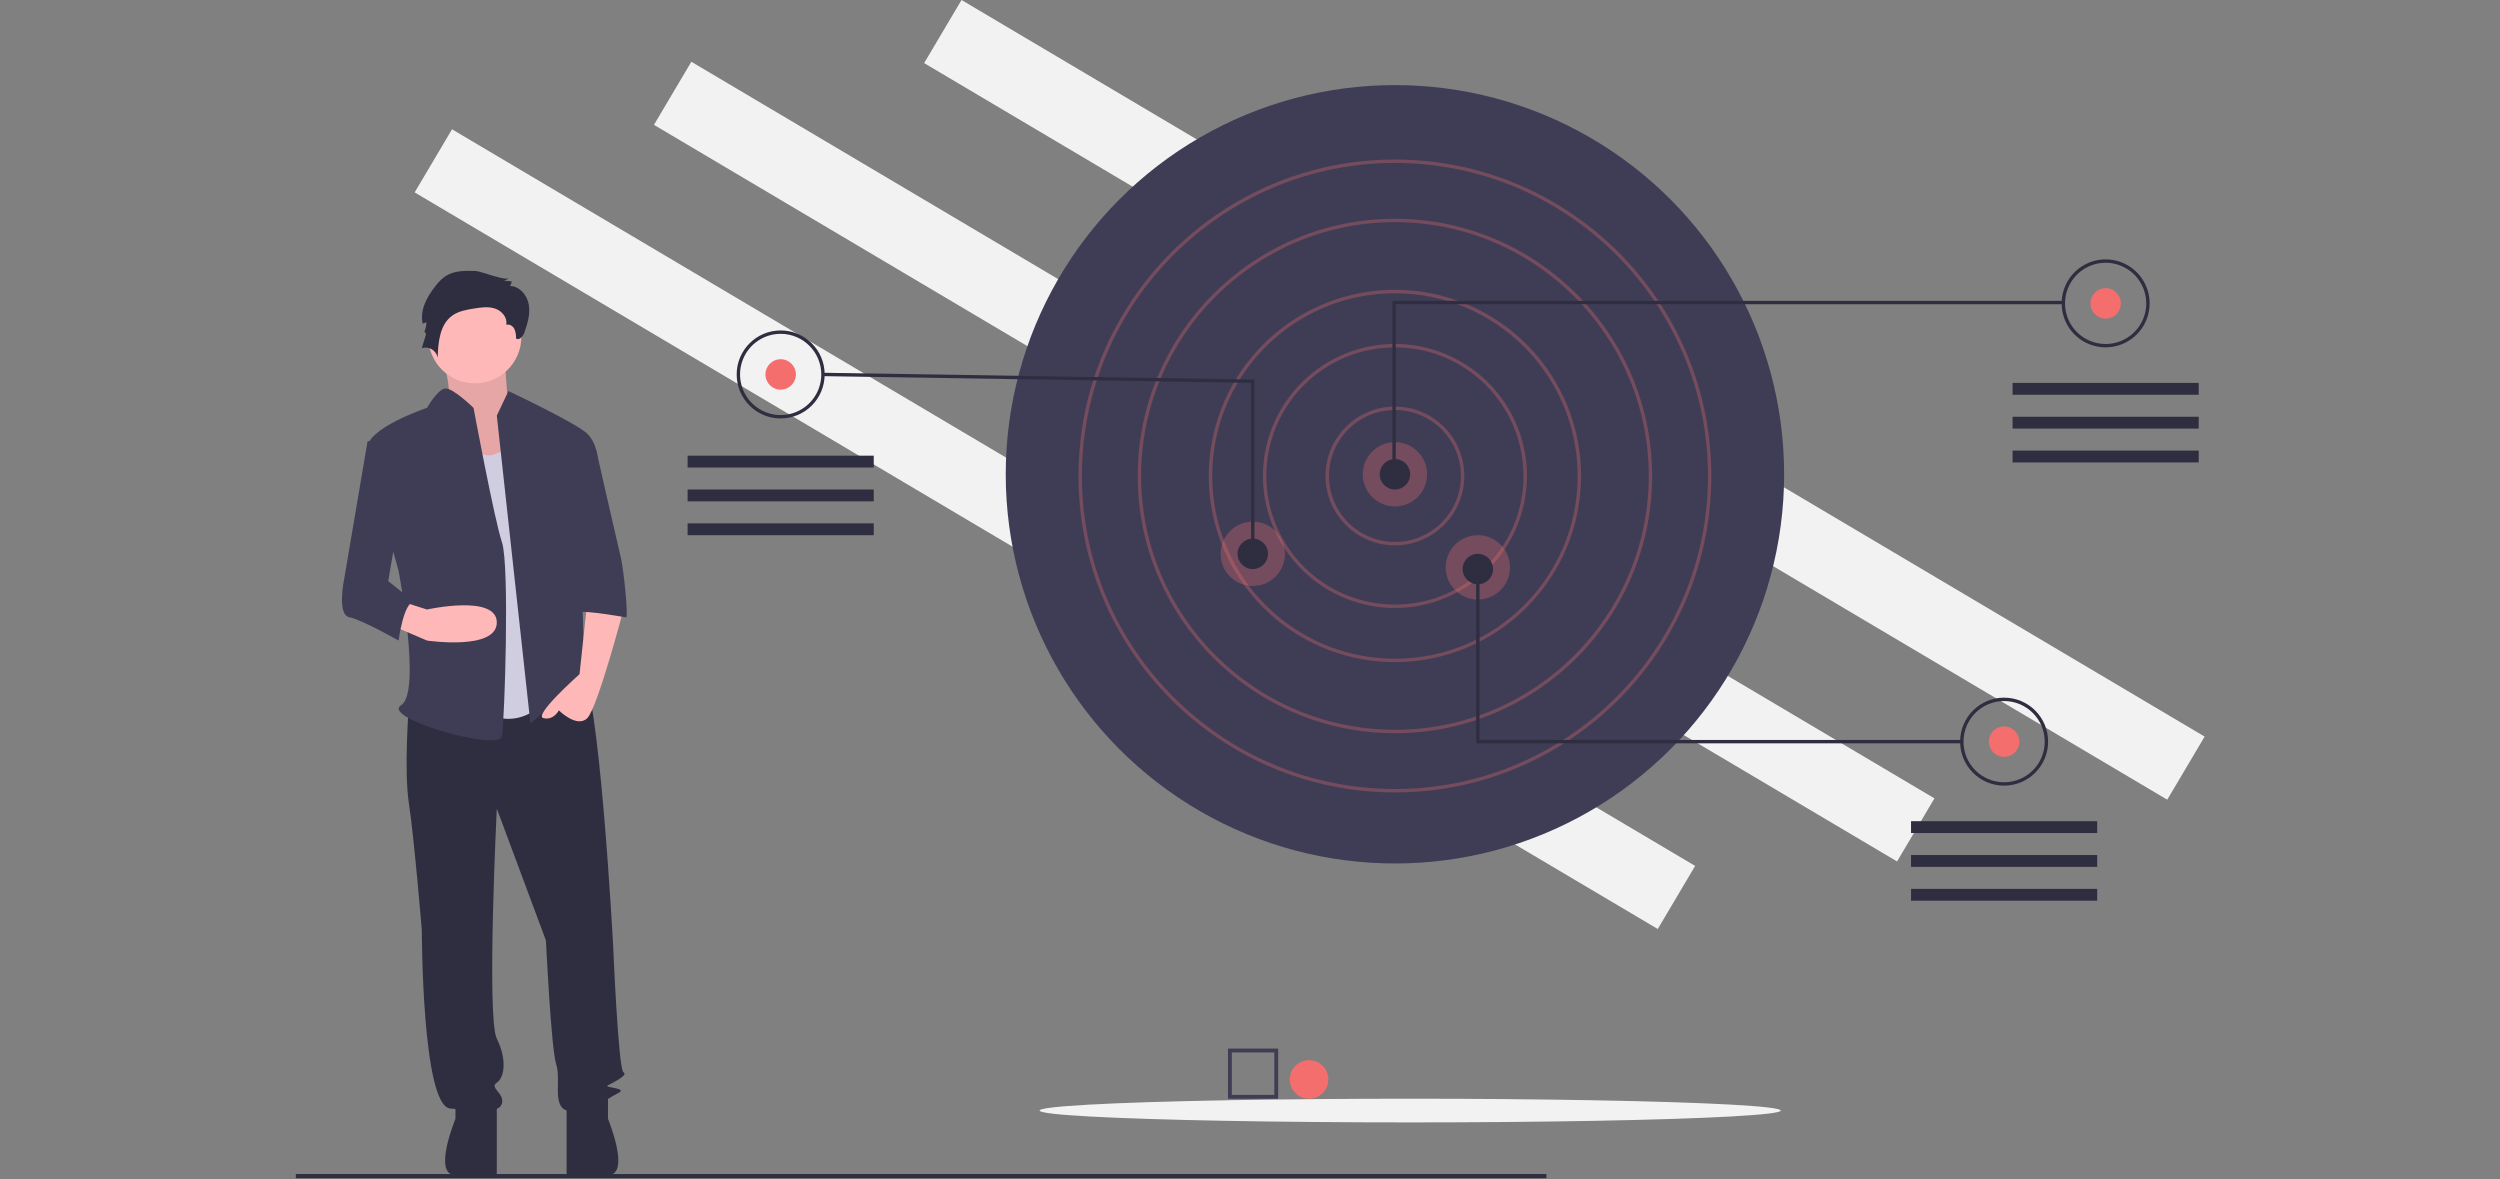 <?xml version="1.0" encoding="UTF-8"?>
<svg width="600px" height="283px" viewBox="0 0 600 283" version="1.1" xmlns="http://www.w3.org/2000/svg" xmlns:xlink="http://www.w3.org/1999/xlink">
    <rect x="0" y="0" width="600" height="283" fill="#808080" stroke="none"/>
    <!-- Generator: Sketch 63.1 (92452) - https://sketch.com -->
    <title>02_bedeutung_ziele_digitaler_geschaeftsmodelle</title>
    <desc>Created with Sketch.</desc>
    <g id="02_bedeutung_ziele_digitaler_geschaeftsmodelle" stroke="none" stroke-width="1" fill="none" fill-rule="evenodd">
        <g id="undraw_goals_w8tw" transform="translate(71, 0)" fill-rule="nonzero">
            <polygon id="Rectangle" fill="#F2F2F2" transform="translate(304.452, 95.964) rotate(30.649) translate(-304.452, -95.964) " points="131.058 87.163 477.846 87.163 477.846 104.764 131.058 104.764"></polygon>
            <polygon id="Rectangle" fill="#F2F2F2" transform="translate(239.608, 110.785) rotate(30.649) translate(-239.608, -110.785) " points="66.214 101.985 413.002 101.985 413.002 119.585 66.214 119.585"></polygon>
            <polygon id="Rectangle" fill="#F2F2F2" transform="translate(182.174, 126.996) rotate(30.649) translate(-182.174, -126.996) " points="8.78 118.196 355.569 118.196 355.569 135.796 8.78 135.796"></polygon>
            <circle id="Oval" fill="#3F3D56" cx="263.783" cy="113.828" r="93.408"></circle>
            <path d="M263.783,130.885 C254.587,130.885 247.132,123.43 247.132,114.234 C247.132,105.038 254.587,97.583 263.783,97.583 C272.979,97.583 280.434,105.038 280.434,114.234 C280.424,123.426 272.975,130.875 263.783,130.885 Z M263.783,98.395 C257.377,98.395 251.602,102.254 249.15,108.173 C246.699,114.092 248.054,120.904 252.583,125.434 C257.113,129.964 263.926,131.319 269.844,128.867 C275.763,126.416 279.622,120.64 279.622,114.234 C279.612,105.491 272.527,98.405 263.783,98.395 Z" id="Shape" fill="#F56E6E" opacity="0.3"></path>
            <path d="M263.783,145.912 C250.971,145.912 239.42,138.194 234.517,126.357 C229.614,114.52 232.324,100.895 241.384,91.835 C250.444,82.775 264.069,80.065 275.906,84.968 C287.743,89.871 295.461,101.422 295.461,114.234 C295.441,131.721 281.27,145.892 263.783,145.912 L263.783,145.912 Z M263.783,83.369 C246.737,83.369 232.918,97.188 232.918,114.234 C232.918,131.281 246.737,145.099 263.783,145.099 C280.83,145.099 294.648,131.281 294.648,114.234 C294.629,97.196 280.822,83.388 263.783,83.369 L263.783,83.369 Z" id="Shape" fill="#F56E6E" opacity="0.3"></path>
            <path d="M263.783,158.908 C245.714,158.908 229.425,148.023 222.51,131.33 C215.596,114.637 219.418,95.422 232.194,82.645 C244.971,69.869 264.186,66.047 280.879,72.961 C297.572,79.876 308.456,96.166 308.456,114.234 C308.429,138.895 288.444,158.88 263.783,158.908 L263.783,158.908 Z M263.783,70.373 C239.559,70.373 219.922,90.01 219.922,114.234 C219.922,138.458 239.559,158.095 263.783,158.095 C288.007,158.095 307.644,138.458 307.644,114.234 C307.617,90.022 287.996,70.401 263.783,70.373 L263.783,70.373 Z" id="Shape" fill="#F56E6E" opacity="0.3"></path>
            <path d="M263.783,175.965 C229.745,175.965 202.053,148.273 202.053,114.234 C202.053,80.196 229.745,52.504 263.783,52.504 C297.822,52.504 325.514,80.196 325.514,114.234 C325.514,148.273 297.822,175.965 263.783,175.965 Z M263.783,53.316 C230.193,53.316 202.865,80.644 202.865,114.234 C202.865,147.824 230.193,175.152 263.783,175.152 C297.373,175.152 324.701,147.824 324.701,114.234 C324.701,80.644 297.373,53.316 263.783,53.316 Z" id="Shape" fill="#F56E6E" opacity="0.3"></path>
            <path d="M263.783,190.179 C221.907,190.179 187.839,156.11 187.839,114.234 C187.839,72.358 221.907,38.29 263.783,38.29 C305.659,38.29 339.728,72.358 339.728,114.234 C339.728,156.11 305.659,190.179 263.783,190.179 Z M263.783,39.102 C222.355,39.102 188.651,72.806 188.651,114.234 C188.651,155.663 222.355,189.367 263.783,189.367 C305.211,189.367 338.916,155.663 338.916,114.234 C338.916,72.806 305.211,39.102 263.783,39.102 L263.783,39.102 Z" id="Shape" fill="#F56E6E" opacity="0.3"></path>
            <circle id="Oval" fill="#F56E6E" opacity="0.3" cx="263.783" cy="113.828" r="7.716"></circle>
            <circle id="Oval" fill="#F56E6E" opacity="0.3" cx="283.683" cy="136.165" r="7.716"></circle>
            <circle id="Oval" fill="#F56E6E" opacity="0.3" cx="229.669" cy="132.916" r="7.716"></circle>
            <circle id="Oval" fill="#2F2E41" cx="263.783" cy="113.828" r="3.655"></circle>
            <circle id="Oval" fill="#2F2E41" cx="229.669" cy="132.916" r="3.655"></circle>
            <circle id="Oval" fill="#2F2E41" cx="283.683" cy="136.571" r="3.655"></circle>
            <circle id="Oval" fill="#F56E6E" cx="434.354" cy="72.81" r="3.655"></circle>
            <polygon id="Path" fill="#2F2E41" points="263.986 114.031 263.174 114.031 263.174 72.201 424.404 72.201 424.404 73.013 263.986 73.013"></polygon>
            <path d="M434.354,83.369 C430.083,83.369 426.233,80.796 424.599,76.851 C422.964,72.905 423.868,68.363 426.888,65.343 C429.907,62.324 434.449,61.42 438.395,63.054 C442.341,64.689 444.913,68.539 444.913,72.81 C444.907,78.639 440.183,83.362 434.354,83.369 Z M434.354,63.063 C430.412,63.063 426.858,65.438 425.349,69.08 C423.84,72.722 424.674,76.914 427.462,79.702 C430.249,82.49 434.442,83.323 438.084,81.815 C441.726,80.306 444.101,76.752 444.101,72.81 C444.095,67.429 439.735,63.069 434.354,63.063 L434.354,63.063 Z" id="Shape" fill="#2F2E41"></path>
            <circle id="Oval" fill="#F56E6E" cx="409.987" cy="177.995" r="3.655"></circle>
            <path d="M409.987,188.554 C404.155,188.554 399.428,183.827 399.428,177.995 C399.428,172.164 404.155,167.436 409.987,167.436 C415.818,167.436 420.546,172.164 420.546,177.995 C420.539,183.824 415.816,188.548 409.987,188.554 Z M409.987,168.248 C404.604,168.248 400.24,172.612 400.24,177.995 C400.24,183.378 404.604,187.742 409.987,187.742 C415.37,187.742 419.734,183.378 419.734,177.995 C419.727,172.615 415.367,168.254 409.987,168.248 L409.987,168.248 Z" id="Shape" fill="#2F2E41"></path>
            <circle id="Oval" fill="#F56E6E" cx="116.361" cy="89.867" r="3.655"></circle>
            <path d="M116.361,100.426 C110.53,100.426 105.802,95.699 105.802,89.867 C105.802,84.035 110.53,79.308 116.361,79.308 C122.193,79.308 126.92,84.035 126.92,89.867 C126.914,95.696 122.19,100.419 116.361,100.426 L116.361,100.426 Z M116.361,80.12 C112.419,80.12 108.865,82.495 107.356,86.137 C105.848,89.779 106.682,93.971 109.469,96.759 C112.257,99.547 116.449,100.381 120.091,98.872 C123.733,97.363 126.108,93.809 126.108,89.867 C126.102,84.486 121.742,80.126 116.361,80.12 L116.361,80.12 Z" id="Shape" fill="#2F2E41"></path>
            <polygon id="Path" fill="#2F2E41" points="230.075 132.916 229.263 132.916 229.263 91.891 126.508 90.273 126.52 89.461 230.075 91.092"></polygon>
            <polygon id="Path" fill="#2F2E41" points="399.834 178.401 283.277 178.401 283.277 136.571 284.089 136.571 284.089 177.589 399.834 177.589"></polygon>
            <rect id="Rectangle" fill="#2F2E41" x="412.017" y="91.898" width="44.673" height="2.843"></rect>
            <rect id="Rectangle" fill="#2F2E41" x="412.017" y="100.02" width="44.673" height="2.843"></rect>
            <rect id="Rectangle" fill="#2F2E41" x="412.017" y="108.142" width="44.673" height="2.843"></rect>
            <rect id="Rectangle" fill="#2F2E41" x="387.65" y="197.083" width="44.673" height="2.843"></rect>
            <rect id="Rectangle" fill="#2F2E41" x="387.65" y="205.205" width="44.673" height="2.843"></rect>
            <rect id="Rectangle" fill="#2F2E41" x="387.65" y="213.328" width="44.673" height="2.843"></rect>
            <rect id="Rectangle" fill="#2F2E41" x="94.025" y="109.361" width="44.673" height="2.843"></rect>
            <rect id="Rectangle" fill="#2F2E41" x="94.025" y="117.483" width="44.673" height="2.843"></rect>
            <rect id="Rectangle" fill="#2F2E41" x="94.025" y="125.606" width="44.673" height="2.843"></rect>
            <ellipse id="Oval" fill="#F2F2F2" cx="267.438" cy="266.533" rx="88.941" ry="2.843"></ellipse>
            <rect id="Rectangle" fill="#2F2E41" x="0" y="281.766" width="300.137" height="1"></rect>
            <path d="M34.271,82.995 C34.271,82.995 38.522,95.095 35.906,96.956 C33.29,98.818 44.736,114.02 44.736,114.02 L58.471,110.297 L50.949,97.577 C50.949,97.577 49.968,84.856 49.968,82.995 C49.968,81.133 34.271,82.995 34.271,82.995 Z" id="Path" fill="#FFB8B8"></path>
            <path d="M34.271,82.995 C34.271,82.995 38.522,95.095 35.906,96.956 C33.29,98.818 44.736,114.02 44.736,114.02 L58.471,110.297 L50.949,97.577 C50.949,97.577 49.968,84.856 49.968,82.995 C49.968,81.133 34.271,82.995 34.271,82.995 Z" id="Path" fill="#000000" opacity="0.1"></path>
            <path d="M27.135,169.245 C27.135,169.245 25.894,184.758 27.135,192.824 C28.376,200.891 30.238,223.229 30.238,223.229 C30.238,223.229 30.238,265.423 37.063,266.044 C43.889,266.664 48.853,267.285 49.473,264.803 C50.094,262.321 46.371,261.08 48.232,259.839 C50.094,258.598 50.714,254.254 48.232,249.29 C45.75,244.326 48.232,194.065 48.232,194.065 L60.022,225.711 C60.022,225.711 61.263,251.772 62.504,255.495 C63.745,259.218 61.263,266.044 65.606,266.664 C69.95,267.285 74.914,263.562 77.396,262.321 C79.878,261.08 73.673,261.08 74.914,260.459 C76.155,259.839 79.878,257.977 78.637,257.357 C77.396,256.736 76.155,226.952 76.155,226.952 C76.155,226.952 72.742,163.35 68.399,160.868 C64.055,158.386 61.263,162.661 61.263,162.661 L27.135,169.245 Z" id="Path" fill="#2F2E41"></path>
            <path d="M38.304,263.562 L38.304,268.526 C38.304,268.526 32.72,282.02 38.304,282.02 C43.889,282.02 48.232,283.418 48.232,281.556 L48.232,264.803 L38.304,263.562 Z" id="Path" fill="#2F2E41"></path>
            <path d="M74.914,263.553 L74.914,268.517 C74.914,268.517 80.498,282.011 74.914,282.011 C69.329,282.011 64.986,283.409 64.986,281.548 L64.986,264.794 L74.914,263.553 Z" id="Path" fill="#2F2E41"></path>
            <circle id="Oval" fill="#FFB8B8" cx="42.958" cy="80.823" r="11.169"></circle>
            <path d="M39.545,101.61 C39.545,101.61 42.648,110.918 47.612,109.056 L52.576,107.195 L61.263,166.763 C61.263,166.763 54.437,176.691 44.509,170.486 C34.581,164.281 39.545,101.61 39.545,101.61 Z" id="Path" fill="#D0CDE1"></path>
            <path d="M48.232,99.748 L51.024,93.854 C51.024,93.854 67.468,101.61 69.95,104.092 C72.432,106.574 72.432,110.297 72.432,110.297 L68.088,125.81 C68.088,125.81 69.329,159.937 69.329,161.178 C69.329,162.419 73.673,169.245 70.57,166.763 C67.468,164.281 66.847,161.799 64.365,165.522 C61.883,169.245 56.299,173.589 56.299,173.589 L48.232,99.748 Z" id="Path" fill="#3F3D56"></path>
            <path d="M69.95,144.425 L68.088,161.799 C68.088,161.799 56.919,171.727 59.401,172.348 C61.883,172.968 63.124,170.486 63.124,170.486 C63.124,170.486 67.468,174.83 69.95,172.348 C72.432,169.865 78.637,146.286 78.637,146.286 L69.95,144.425 Z" id="Path" fill="#FFB8B8"></path>
            <path d="M43.196,65.038 C40.72,64.949 38.07,64.906 35.982,66.24 C35.022,66.91 34.179,67.734 33.489,68.68 C31.456,71.251 29.699,74.485 30.455,77.674 L31.332,77.332 C31.332,78.183 31.143,79.024 30.778,79.793 C30.901,79.434 31.315,80.014 31.204,80.378 L30.238,83.548 C31.045,83.299 31.92,83.404 32.646,83.837 C33.372,84.27 33.88,84.99 34.044,85.819 C34.155,82.137 34.537,77.915 37.523,75.759 C39.03,74.671 40.936,74.34 42.77,74.045 C44.462,73.773 46.236,73.514 47.857,74.071 C49.478,74.628 50.858,76.285 50.49,77.959 C51.238,77.702 52.073,78.223 52.443,78.921 C52.756,79.65 52.893,80.443 52.843,81.235 C53.639,81.798 54.546,80.68 54.87,79.76 C55.632,77.601 56.31,75.303 55.899,73.05 C55.489,70.797 53.653,68.645 51.364,68.637 C51.641,68.332 51.79,67.931 51.777,67.518 L49.89,67.358 C50.369,67.291 50.81,67.058 51.136,66.701 C50.378,67.535 44.421,65.082 43.196,65.038 Z" id="Path" fill="#2F2E41"></path>
            <path d="M42.648,97.887 C42.648,97.887 37.596,92.937 35.778,93.24 C33.961,93.543 31.479,97.887 31.479,97.887 C31.479,97.887 16.586,102.851 17.207,107.815 C17.827,112.779 24.653,136.979 24.653,136.979 C24.653,136.979 30.238,166.142 25.274,169.245 C20.309,172.348 48.853,180.414 49.473,176.691 C50.094,172.968 51.335,135.738 49.473,130.153 C47.612,124.569 42.648,97.887 42.648,97.887 Z" id="Path" fill="#3F3D56"></path>
            <path d="M22.792,150.009 L31.479,153.732 C31.479,153.732 48.232,156.214 48.232,149.389 C48.232,142.563 31.479,146.286 31.479,146.286 L25.894,144.501 L22.792,150.009 Z" id="Path" fill="#FFB8B8"></path>
            <path d="M64.365,107.815 L72.038,107.815 C72.038,107.815 77.396,131.394 78.016,133.876 C78.637,136.358 79.878,148.148 79.257,148.148 C78.637,148.148 66.227,145.666 66.227,147.527 L64.365,107.815 Z" id="Path" fill="#3F3D56"></path>
            <path d="M24.653,104.092 L17.207,105.953 L11.622,138.84 C11.622,138.84 9.761,147.527 12.863,148.148 C15.966,148.768 24.653,153.732 24.653,153.732 C24.653,153.732 25.894,144.425 28.376,144.425 L22.171,139.461 L25.894,117.743 L24.653,104.092 Z" id="Path" fill="#3F3D56"></path>
            <path d="M235.756,263.702 L223.714,263.702 L223.714,251.66 L235.756,251.66 L235.756,263.702 Z M224.64,262.776 L234.83,262.776 L234.83,252.586 L224.64,252.586 L224.64,262.776 Z" id="Shape" fill="#3F3D56"></path>
            <circle id="Oval" fill="#F56E6E" cx="243.167" cy="259.071" r="4.632"></circle>
        </g>
    </g>
</svg>